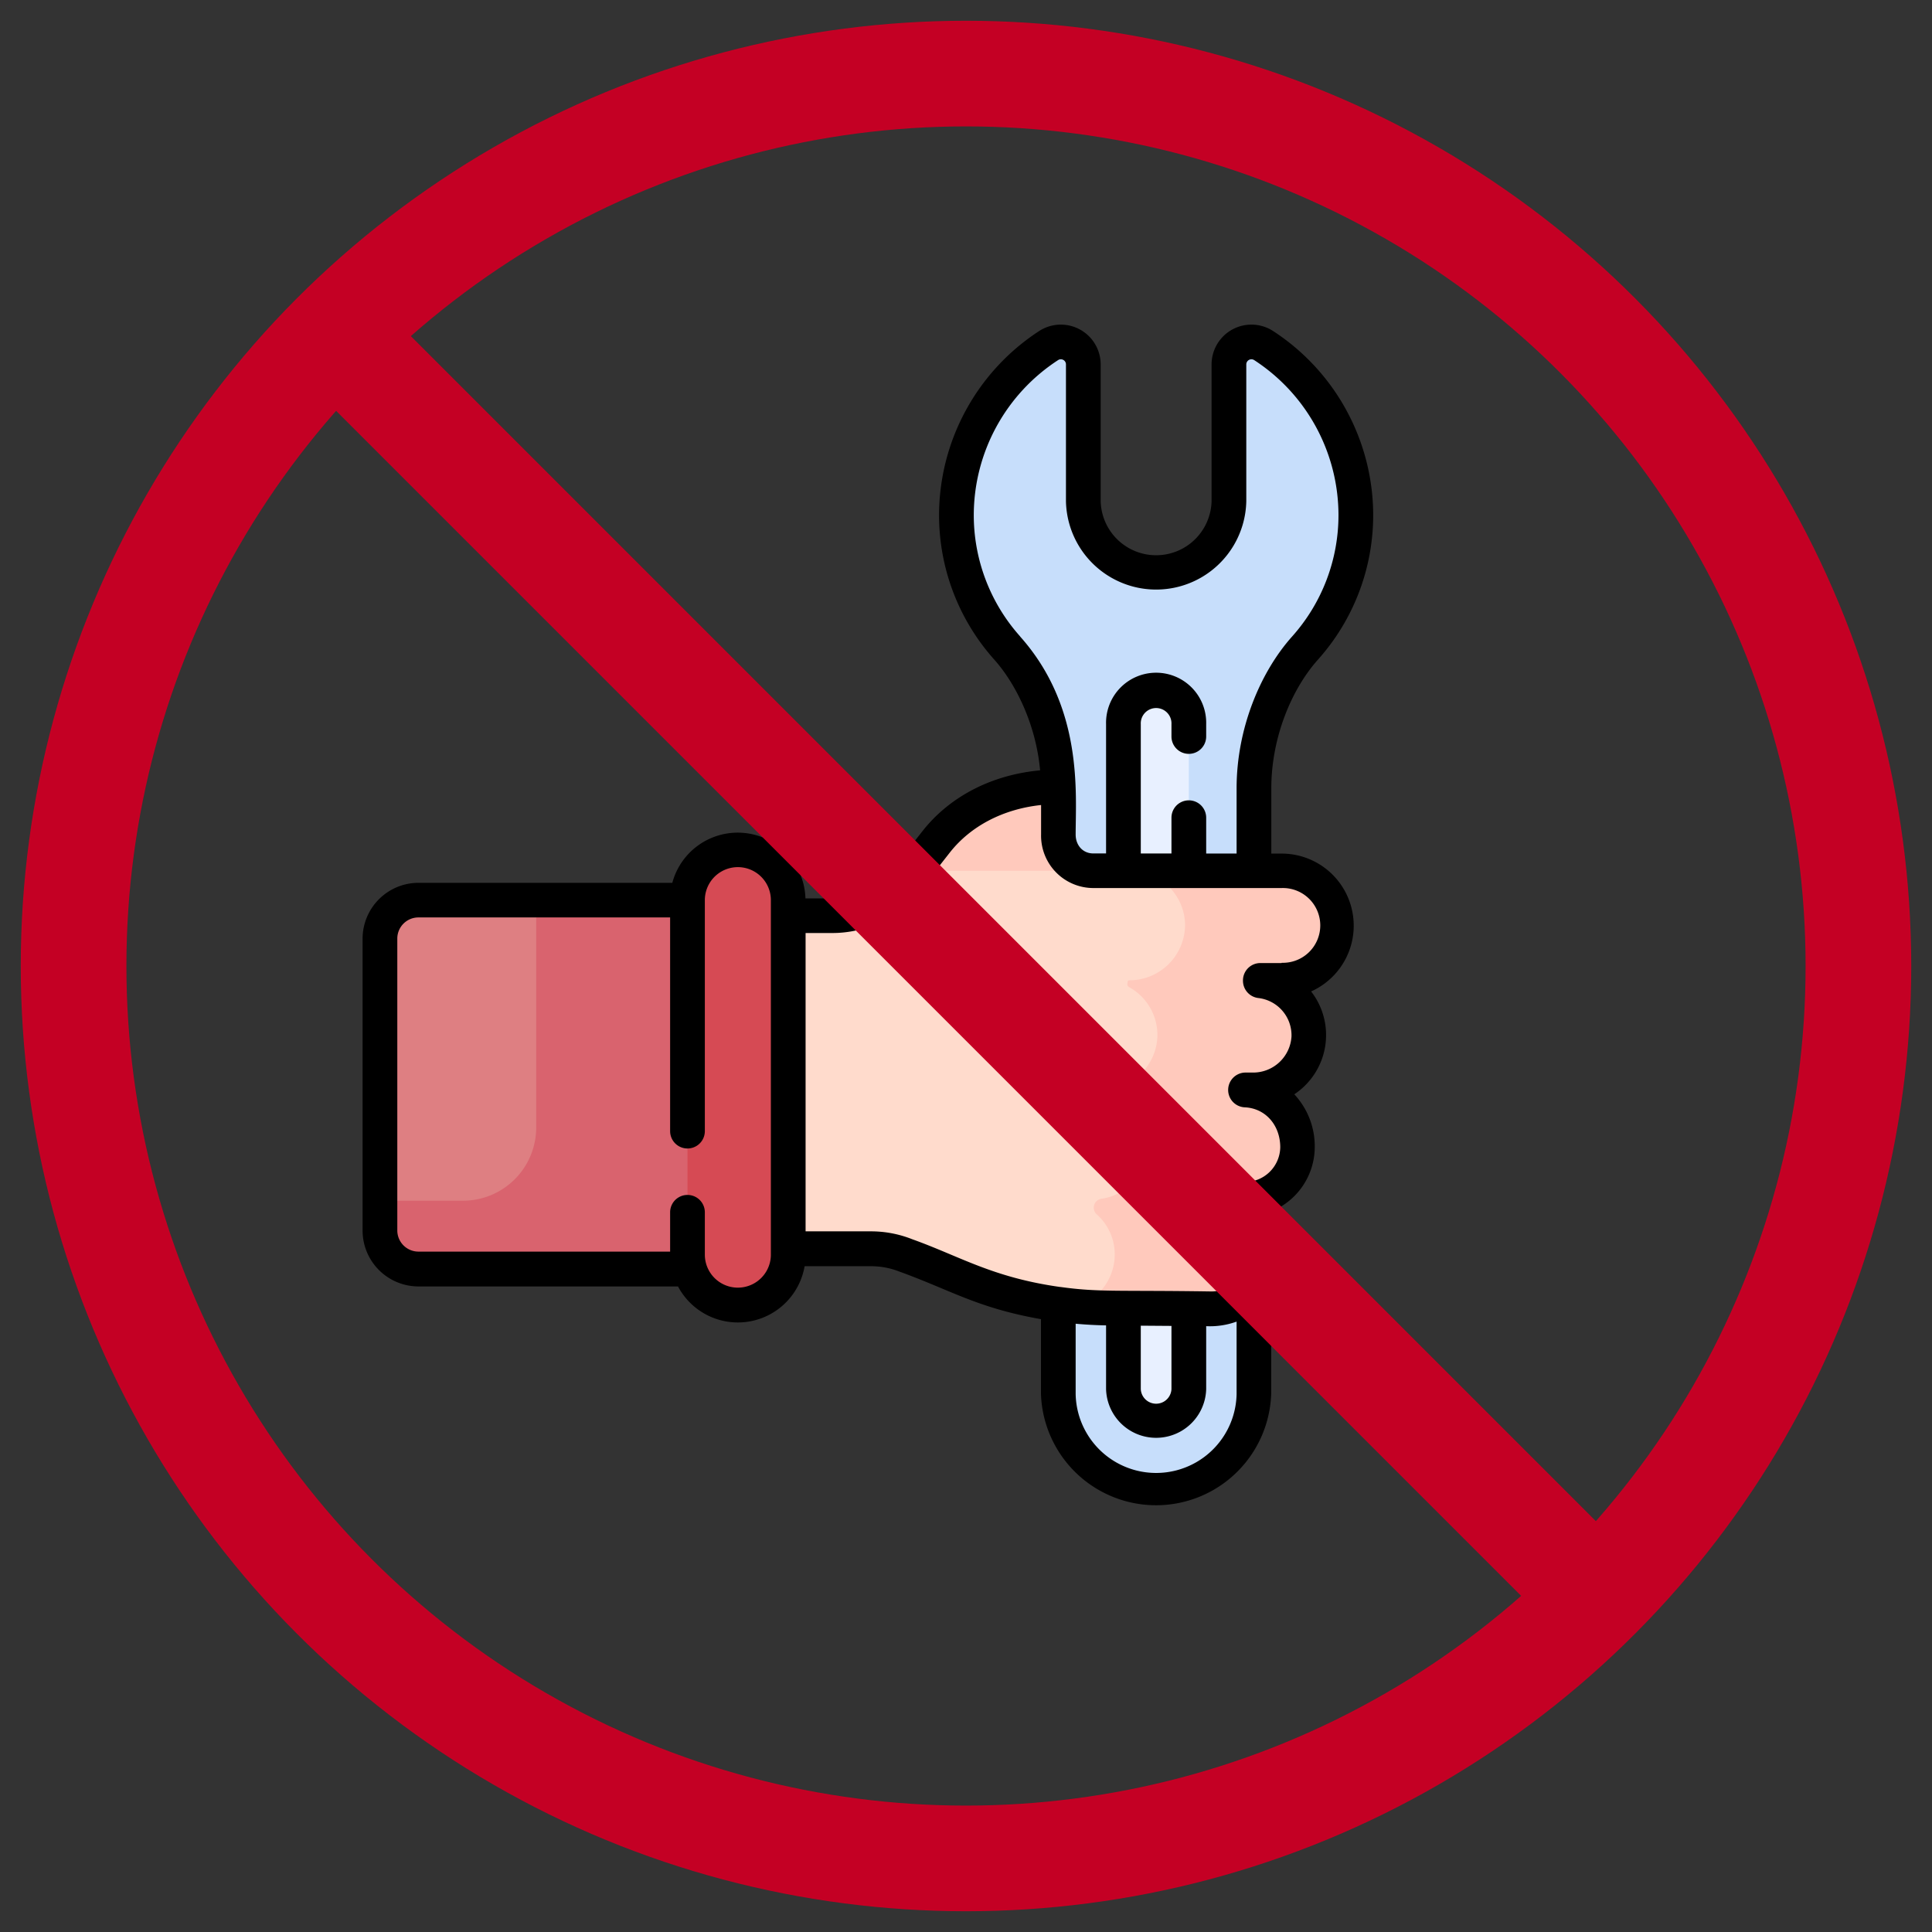 <svg id="Layer_1" data-name="Layer 1" xmlns="http://www.w3.org/2000/svg" viewBox="0 0 512 512"><rect x="0" y="0" width="512" height="512" fill="#333333" stroke="none"/><defs><style>.cls-1{fill:#c7defb;}.cls-2{fill:#e8f0ff;}.cls-3{fill:#ffdbcc;}.cls-4{fill:#de7f82;}.cls-5{fill:#d9636e;}.cls-6{fill:#d64a54;}.cls-7{fill:#ffc9bc;}.cls-8{fill:none;stroke:#c40024;stroke-miterlimit:10;stroke-width:28px;}</style></defs><path class="cls-1" d="M359.31,136.47a53.39,53.39,0,0,0-24.5-44.94,6,6,0,0,0-9.13,5v36.24a19.3,19.3,0,1,1-38.59,0V96.58a6,6,0,0,0-9.12-5,53.38,53.38,0,0,0-24.51,44.94,52.73,52.73,0,0,0,13.46,35.26c.27.3.6.7,1,1.17a57.63,57.63,0,0,1,12.58,36V369.48a25.92,25.92,0,0,0,51.84,0V208.94a57.62,57.62,0,0,1,12.57-36c.32-.4.64-.79,1-1.17a52.72,52.72,0,0,0,13.45-35.26Z"/><path class="cls-2" d="M306.39,376.79a8.67,8.67,0,0,1-8.67-8.66V191.9a8.67,8.67,0,0,1,17.33,0V368.13A8.66,8.66,0,0,1,306.39,376.79Z"/><path class="cls-3" d="M339.62,259.82a14.51,14.51,0,1,0,0-29l-49.87,0a9.26,9.26,0,0,1-9.29-9.62V208.53c-12.45,0-24.66,4.77-32.37,14.56l-7.85,10a25.19,25.19,0,0,1-19.79,9.61h-54.7v88.27h65a25.23,25.23,0,0,1,9.32,1.78L260.89,341A105.8,105.8,0,0,0,295,346.66l25.91.2A14.44,14.44,0,0,0,326.41,319a.61.61,0,0,1,.24-1.18h3.09a14,14,0,0,0,14.12-13.78c0-8.4-5.94-14.91-13.9-15.22v0h2a14.75,14.75,0,0,0,14.88-14A14.51,14.51,0,0,0,334,259.91v-.09Z"/><path class="cls-4" d="M110.88,336.28h91.51V238.52H110.88a10.2,10.2,0,0,0-10.19,10.2v77.37a10.19,10.19,0,0,0,10.19,10.19Z"/><path class="cls-5" d="M202.39,238.52H142.1v60.27a19.41,19.41,0,0,1-19.41,19.41h-22v7.89a10.19,10.19,0,0,0,10.19,10.19h91.51Z"/><path class="cls-6" d="M195.54,225.2a13.35,13.35,0,0,0-13.35,13.35v93.94a13.35,13.35,0,0,0,26.7,0V238.55A13.35,13.35,0,0,0,195.54,225.2Z"/><path class="cls-7" d="M339.62,259.82a14.51,14.51,0,1,0,0-29l-49.87,0a9.26,9.26,0,0,1-9.29-9.62V208.53c-12.45,0-24.66,4.77-32.37,14.56l-4.37,5.55a9.09,9.09,0,0,0,5.94,2.12l49.86,0A14.54,14.54,0,0,1,314.06,245a14.77,14.77,0,0,1-14.84,14.79.37.37,0,0,0-.36.31l-.1.65a.81.81,0,0,0,.41.82,14.49,14.49,0,0,1,7.55,13.22,14.66,14.66,0,0,1-11.63,13.66A.78.78,0,0,0,295,290a14.93,14.93,0,0,1,8.81,14.09,13.94,13.94,0,0,1-12,13.62,2.31,2.31,0,0,0-1.92,2,2.36,2.36,0,0,0,.76,2.11,14.2,14.2,0,0,1,4.75,9.9,14.52,14.52,0,0,1-10.13,14.54c3.26.3,6.54.46,9.82.46l25.91.2A14.44,14.44,0,0,0,326.41,319a.61.61,0,0,1,.24-1.18h3.09a14,14,0,0,0,14.12-13.78c0-8.39-5.94-14.91-13.9-15.22h2a14.75,14.75,0,0,0,14.88-14A14.51,14.51,0,0,0,334,259.91v-.09Z"/><path d="M339.62,226.21h-2.71V208.94c0-13.41,5.31-26.24,12.38-34.15a57.42,57.42,0,0,0,14.62-38.32,58.31,58.31,0,0,0-26.63-48.81,10.56,10.56,0,0,0-16.2,8.93v36.24a14.7,14.7,0,0,1-29.39,0V96.59a10.56,10.56,0,0,0-16.2-8.93,58.34,58.34,0,0,0-26.63,48.82,57.43,57.43,0,0,0,14.62,38.31c6.06,6.8,11.11,17.7,12.16,29.36-12.73,1.16-23.9,6.87-31.16,16.09l-7.85,10a20.48,20.48,0,0,1-16.18,7.85h-7a17.95,17.95,0,0,0-35.28-4.13H110.89a14.82,14.82,0,0,0-14.8,14.79v77.37a14.82,14.82,0,0,0,14.8,14.8h68.79a17.95,17.95,0,0,0,33.55-5.36h17.55A20.52,20.52,0,0,1,238.4,337c13.79,5,20.61,9.62,37.47,12.59v19.9a30.52,30.52,0,0,0,61,0V342.86a18.87,18.87,0,0,0-.52-21.61,18.46,18.46,0,0,0,12.07-17.18A20.17,20.17,0,0,0,343,290a18.84,18.84,0,0,0,4.46-27.26,19.1,19.1,0,0,0-7.84-36.53ZM204.29,332.49a8.75,8.75,0,0,1-17.5,0V321.27a4.6,4.6,0,0,0-9.2,0v10.42h-66.7a5.61,5.61,0,0,1-5.6-5.6V248.72a5.6,5.6,0,0,1,5.6-5.59h66.7v56.63a4.6,4.6,0,0,0,9.2,0V238.55a8.75,8.75,0,0,1,17.5,0v93.93Zm66.06-163.83a48.21,48.21,0,0,1-12.29-32.19,49.08,49.08,0,0,1,22.38-41.06,1.35,1.35,0,0,1,2.05,1.18v36.24a23.9,23.9,0,0,0,47.79,0V96.59a1.36,1.36,0,0,1,2.06-1.18,49.07,49.07,0,0,1,22.37,41.06,48.24,48.24,0,0,1-12.28,32.2c-8.51,9.53-14.72,24.51-14.72,40.27V226.2h-8.06V216.7a4.6,4.6,0,1,0-9.2,0v9.48h-8.13V191.91a4.07,4.07,0,1,1,8.13,0v3.27a4.6,4.6,0,1,0,9.2,0v-3.27a13.27,13.27,0,1,0-26.53,0v34.26h-3.37c-2.88,0-4.69-2.25-4.69-5,0-10.91,2.06-33.68-14.71-52.48Zm57.36,200.82a21.33,21.33,0,0,1-42.65,0V350.8c2.68.25,5.37.39,8.06.44v16.89a13.27,13.27,0,0,0,26.53,0V351.45a20.79,20.79,0,0,0,8.06-1.21Zm-25.39-1.35V351.32l8.13.06v16.75a4.07,4.07,0,0,1-8.13,0Zm37.3-112.91H334a4.6,4.6,0,0,0-4.6,4.6h0v.1a4.61,4.61,0,0,0,4.09,4.57,9.94,9.94,0,0,1,8.77,10.18,10.18,10.18,0,0,1-10.28,9.57h-2a4.61,4.61,0,0,0-.18,9.21c5.5.21,9.48,4.67,9.48,10.61a9.38,9.38,0,0,1-9.52,9.19h-3.1a5.21,5.21,0,0,0-2,10,9.84,9.84,0,0,1-3.64,19c-24.84-.38-29.69.25-40-1.19h-.1c-17.95-2.53-26.46-8.1-39.12-12.63a29.54,29.54,0,0,0-11-2.11H213.49V247.26h7a29.6,29.6,0,0,0,23.4-11.36l7.85-10c5.57-7.06,14.21-11.51,24.16-12.56v7.77a13.87,13.87,0,0,0,13.89,14.23l42.56,0h7.31a9.91,9.91,0,1,1,0,19.81Z"/><circle class="cls-8" cx="256" cy="256" r="236.5"/><line class="cls-8" x1="88.77" y1="88.77" x2="423.23" y2="423.23"/></svg>